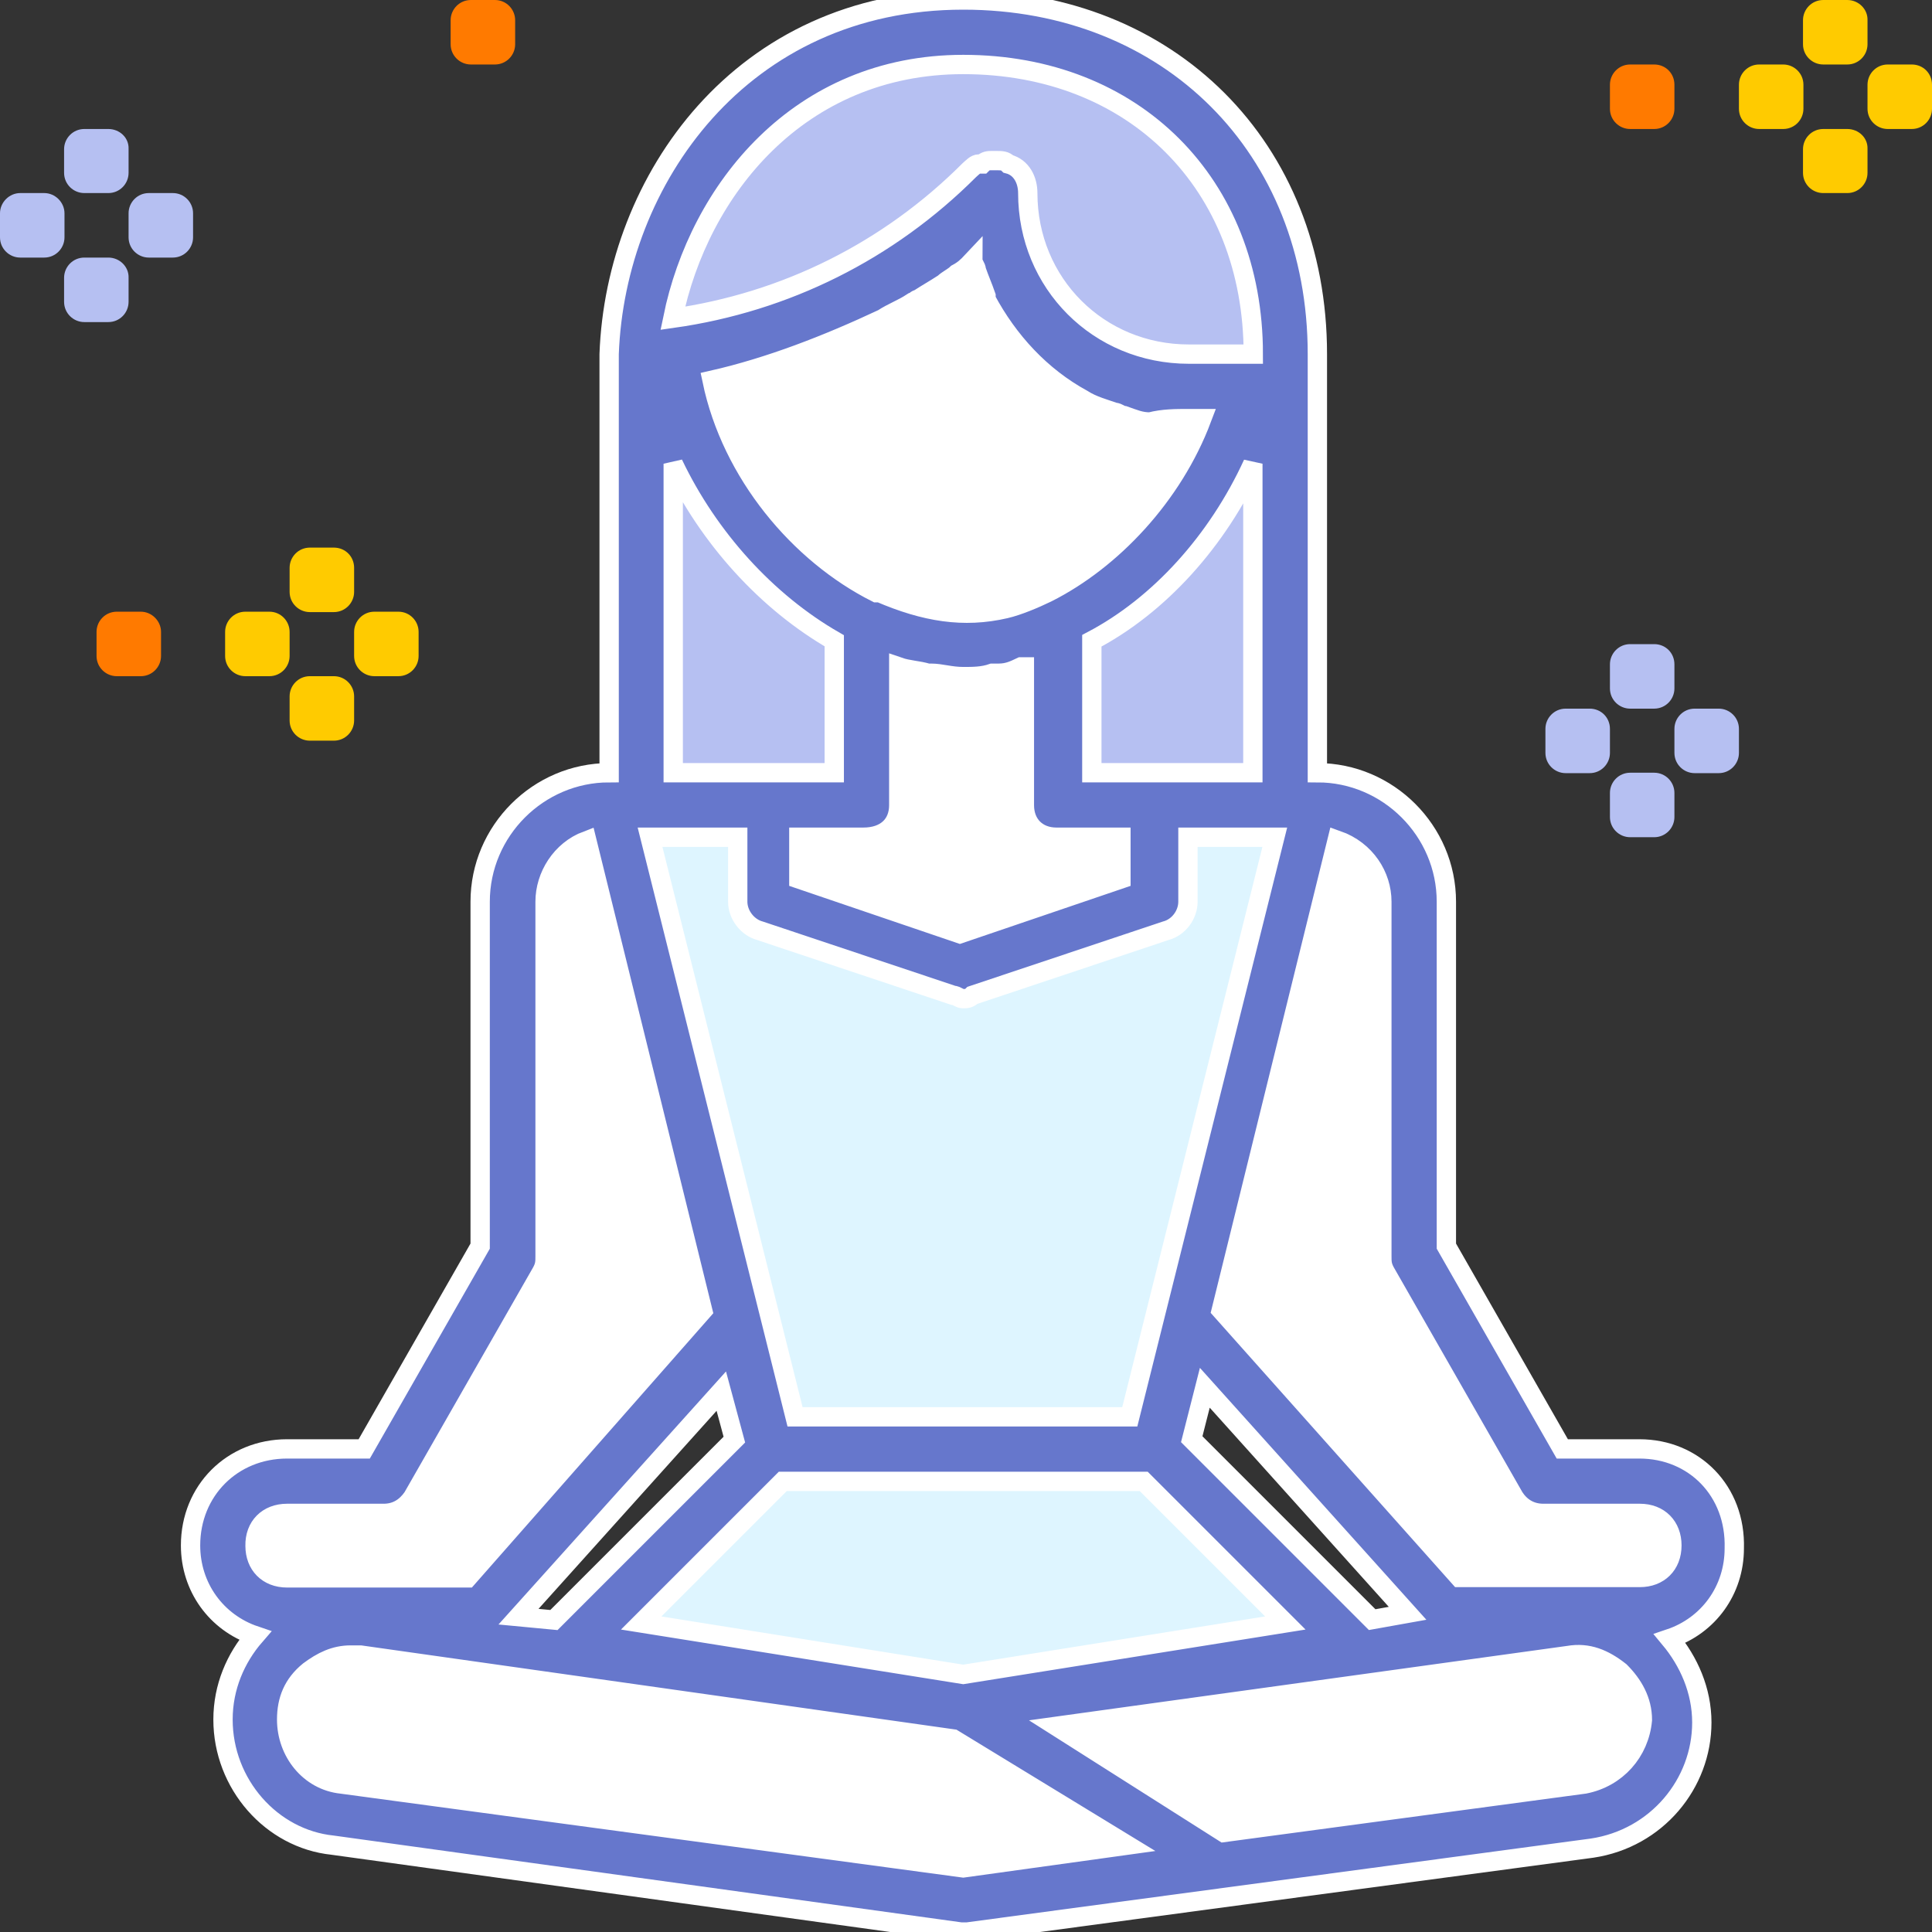 <svg xmlns="http://www.w3.org/2000/svg" width="100" height="100" viewBox="0 0 100 100" fill="none"><rect x="0" y="0" width="100" height="100" fill="#333333" stroke="none"/><g clip-path="url(#clip0)"><path d="M54.855 32.162V41.676H59.852H66.528V20.009H64.521C63.343 25.333 59.35 30.002 54.855 32.162Z" fill="#B6C0F2"></path><path d="M44.861 41.676V32.184C39.865 29.849 35.523 24.351 34.868 18.176C34.366 18.176 33.712 18.35 33.21 18.35V41.676H39.886H33.21" fill="#B6C0F2"></path><path d="M31.508 41.676L39.843 75.016H59.852L68.187 41.676H66.528H59.852V46.672L49.858 50.011L39.865 46.672V41.676H44.861" fill="#DEF5FF"></path><path d="M37.181 17.827H37.355C38.032 17.652 38.686 17.499 39.363 17.325C39.537 17.325 39.537 17.325 39.69 17.15C40.367 16.976 40.847 16.823 41.523 16.474C41.698 16.474 41.85 16.299 42.025 16.299C42.527 16.125 43.181 15.797 43.683 15.623C43.858 15.448 44.185 15.448 44.36 15.296C44.861 15.121 45.363 14.794 45.691 14.466C46.018 14.292 46.367 14.139 46.52 13.964C46.847 13.79 47.349 13.463 47.676 13.288C48.004 12.961 48.505 12.786 48.833 12.459C49.16 12.284 49.334 12.132 49.662 11.783C50.338 11.281 50.818 10.626 51.495 10.124C51.495 15.623 55.989 20.118 61.488 20.118H64.499H66.507V18.459C66.507 8.968 59.83 1.789 49.836 1.789C39.843 1.789 33.493 9.797 33.166 18.459C33.843 18.459 34.322 18.285 34.824 18.285C35.675 18.001 36.352 18.001 37.181 17.827Z" fill="#B6C0F2"></path><path d="M54.855 41.676V32.184C53.698 32.686 52.346 33.188 51.189 33.188C50.687 33.188 50.36 33.188 49.858 33.188C48.2 33.188 46.52 32.686 44.861 32.031V41.676H39.865V46.672L49.858 50.011L59.852 46.672V41.676H54.855Z" fill="white"></path><path d="M82.195 94C84.704 93.672 86.537 91.49 86.537 89.156C86.537 86.145 83.875 83.832 80.864 84.312L49.858 88.305L63.016 96.465L82.195 94Z" fill="white"></path><path d="M13.179 89.003C13.179 91.512 15.012 93.498 17.521 93.847L49.858 98.341L63.016 96.509L49.858 88.348L18.852 84.18C15.841 83.679 13.179 86.013 13.179 89.003Z" fill="white"></path><path d="M84.857 76.675H79.86L73.183 65.001V46.672C73.183 43.836 71.023 41.676 68.187 41.676L61.51 68.34L74.842 83.33H84.835C86.668 83.33 88.174 81.824 88.174 79.991C88.195 78.18 86.69 76.675 84.857 76.675Z" fill="white"></path><path d="M49.858 33.34C50.36 33.34 50.687 33.34 51.189 33.34C52.346 33.166 53.698 32.839 54.855 32.184C59.35 30.024 63.365 25.354 64.521 20.009H61.51C56.011 20.009 51.517 15.514 51.517 10.015C50.84 10.691 50.36 11.172 49.684 11.673C49.356 11.848 49.182 12.175 48.855 12.35C48.527 12.677 48.178 13.026 47.698 13.179C47.371 13.506 46.869 13.681 46.542 13.855C46.214 14.03 46.04 14.183 45.712 14.357C45.211 14.685 44.709 14.859 44.381 15.186C44.207 15.361 43.88 15.361 43.705 15.514C43.203 15.841 42.701 16.016 42.047 16.19C41.872 16.19 41.719 16.365 41.545 16.365C40.868 16.539 40.388 16.866 39.712 17.041C39.537 17.041 39.537 17.041 39.385 17.216C38.708 17.39 38.054 17.543 37.377 17.718H37.203C36.526 17.892 35.697 18.045 35.042 18.045C35.719 24.22 39.886 29.718 45.036 32.053C46.52 32.839 48.178 33.34 49.858 33.34Z" fill="white"></path><path d="M26.511 46.672V65.001L19.856 76.675H14.859C13.026 76.675 11.521 78.18 11.521 80.013C11.521 81.846 13.026 83.352 14.859 83.352H24.853L38.185 68.361L31.508 41.676C28.693 41.676 26.511 43.836 26.511 46.672Z" fill="white"></path><path d="M29.675 85.163L49.836 88.326L69.998 85.163L59.83 74.995H39.821L29.675 85.163Z" fill="#DEF5FF"></path><path d="M84.857 74.995H80.864L74.864 64.499V46.672C74.864 43.007 71.853 39.996 68.187 39.996V20.009V18.329C68.187 7.659 60.528 0 49.858 0C38.359 0 31.857 9.339 31.529 18.329V39.996C27.864 39.996 24.853 43.007 24.853 46.672V64.499L18.852 74.995H14.859C12.023 74.995 9.863 77.155 9.863 79.991C9.863 82.151 11.194 83.984 13.201 84.661C12.197 85.817 11.543 87.323 11.543 89.003C11.543 92.341 14.052 95.178 17.216 95.505L49.727 100H49.902H50.076L82.413 95.658C85.752 95.156 88.086 92.319 88.086 89.156C88.086 87.497 87.41 85.992 86.428 84.813C88.436 84.137 89.766 82.304 89.766 80.144C89.854 77.177 87.694 74.995 84.857 74.995ZM71.525 46.672V65.001C71.525 65.328 71.525 65.503 71.7 65.83L78.377 77.504C78.704 78.006 79.206 78.333 79.882 78.333H84.879C85.883 78.333 86.537 79.009 86.537 79.991C86.537 80.995 85.861 81.65 84.879 81.65H75.54L63.212 67.816L69.212 43.487C70.696 44.011 71.525 45.342 71.525 46.672ZM38.185 43.334V46.672C38.185 47.349 38.686 48.004 39.341 48.178L49.334 51.517C49.509 51.517 49.662 51.691 49.836 51.691C50.011 51.691 50.164 51.691 50.338 51.517L60.332 48.178C61.008 48.004 61.488 47.349 61.488 46.672V43.334H65.983L59.808 68.012L58.477 73.336H41.152L39.821 68.012L33.646 43.334H38.185ZM45.691 16.496C45.691 16.343 45.691 16.343 45.691 16.496C46.192 16.168 46.694 15.994 47.196 15.667C47.371 15.667 47.371 15.492 47.523 15.492C48.025 15.165 48.353 14.99 48.854 14.663C49.029 14.488 49.356 14.336 49.531 14.161C49.858 13.986 50.033 13.834 50.36 13.485C50.36 13.659 50.535 13.812 50.535 13.986C50.709 14.488 50.862 14.816 51.036 15.318V15.492C52.193 17.652 53.873 19.485 56.033 20.663C56.535 20.991 57.19 21.165 57.691 21.34C57.866 21.34 58.019 21.514 58.193 21.514C58.695 21.689 59.023 21.842 59.524 21.842C60.201 21.667 60.855 21.667 61.532 21.667H62.208C60.703 25.66 57.539 28.998 54.2 30.679C53.524 31.006 52.695 31.355 52.04 31.508C49.88 32.01 47.873 31.682 45.538 30.679H45.363C41.37 28.671 37.857 24.504 36.854 19.681C39.843 19.005 42.854 17.827 45.691 16.496ZM46.52 41.676V34.519C47.022 34.693 47.523 34.693 48.025 34.846H48.2C48.702 34.846 49.204 35.021 49.858 35.021C50.36 35.021 50.862 35.021 51.364 34.846C51.538 34.846 51.691 34.846 51.691 34.846C52.193 34.846 52.52 34.672 52.847 34.519H53.022V41.676C53.022 42.679 53.698 43.334 54.68 43.334H58.019V45.494L49.684 48.331L41.348 45.494V43.334H44.687C45.843 43.334 46.52 42.679 46.52 41.676ZM49.858 86.668L33.188 84.006L40.519 76.675H59.197L66.528 84.006L49.858 86.668ZM38.01 74.514L28.671 83.853L26.838 83.679L37.334 72.005L38.01 74.514ZM71.023 83.832L61.684 74.493L62.361 71.831L72.856 83.504L71.023 83.832ZM59.852 39.996H56.513V33.166C60.004 31.333 63.016 27.995 64.848 24.002V39.996H59.852ZM49.858 3.338C58.695 3.338 64.87 9.513 64.87 18.329H61.532C56.862 18.329 53.197 14.663 53.197 9.993C53.197 9.317 52.869 8.662 52.193 8.488C52.018 8.313 51.866 8.313 51.517 8.313C51.517 8.313 51.517 8.313 51.342 8.313C51.167 8.313 51.015 8.313 50.84 8.488H50.666C50.491 8.488 50.338 8.662 50.164 8.815C45.996 12.983 40.672 15.645 34.824 16.474C36.177 9.841 41.348 3.338 49.858 3.338ZM34.846 24.002C36.679 27.842 39.69 31.159 43.181 33.166V39.996H39.843H34.846V24.002ZM14.859 78.333H19.856C20.532 78.333 21.012 78.006 21.361 77.504L28.038 65.83C28.213 65.503 28.213 65.328 28.213 65.001V46.672C28.213 45.342 29.042 44.011 30.373 43.509L36.373 67.838L24.198 81.671H14.859C13.855 81.671 13.201 80.995 13.201 80.013C13.179 79.009 13.855 78.333 14.859 78.333ZM49.858 96.683L17.674 92.341C16.016 92.167 14.837 90.683 14.837 89.003C14.837 87.999 15.165 87.17 15.994 86.494C16.67 85.992 17.325 85.664 18.154 85.664C18.329 85.664 18.481 85.664 18.656 85.664L49.334 90.007L58.346 95.505L49.858 96.683ZM82.02 92.341L63.343 94.85L54.68 89.352L81.191 85.686C82.195 85.512 83.024 85.861 83.853 86.515C84.53 87.192 85.01 88.021 85.01 89.025C84.857 90.683 83.679 92.014 82.02 92.341Z" fill="#6677CC" stroke="white"></path><path d="M98.953 3.338H97.709C97.12 3.338 96.662 3.818 96.662 4.386V5.629C96.662 6.219 97.142 6.677 97.709 6.677H98.953C99.542 6.677 100 6.197 100 5.629V4.386C100 3.797 99.542 3.338 98.953 3.338Z" fill="#FFCB00"></path><path d="M95.614 0H94.371C93.781 0 93.323 0.48 93.323 1.047V2.291C93.323 2.88 93.803 3.338 94.371 3.338H95.614C96.203 3.338 96.662 2.858 96.662 2.291V1.047C96.683 0.48 96.203 0 95.614 0Z" fill="#FFCB00"></path><path d="M92.298 3.338H91.054C90.465 3.338 90.007 3.818 90.007 4.386V5.629C90.007 6.219 90.487 6.677 91.054 6.677H92.298C92.887 6.677 93.345 6.197 93.345 5.629V4.386C93.345 3.797 92.865 3.338 92.298 3.338Z" fill="#FFCB00"></path><path d="M95.614 6.677H94.371C93.781 6.677 93.323 7.157 93.323 7.724V8.946C93.323 9.535 93.803 9.993 94.371 9.993H95.614C96.203 9.993 96.662 9.513 96.662 8.946V7.702C96.683 7.135 96.203 6.677 95.614 6.677Z" fill="#FFCB00"></path><path d="M85.621 3.338H84.377C83.788 3.338 83.33 3.818 83.33 4.386V5.629C83.33 6.219 83.81 6.677 84.377 6.677H85.621C86.21 6.677 86.668 6.197 86.668 5.629V4.386C86.668 3.797 86.21 3.338 85.621 3.338Z" fill="#FF7A00"></path><path d="M82.282 36.679H81.039C80.45 36.679 79.991 37.159 79.991 37.727V38.97C79.991 39.559 80.471 40.018 81.039 40.018H82.282C82.871 40.018 83.33 39.538 83.33 38.97V37.727C83.33 37.137 82.871 36.679 82.282 36.679Z" fill="#B6C0F2"></path><path d="M88.959 36.679H87.716C87.126 36.679 86.668 37.159 86.668 37.727V38.97C86.668 39.559 87.148 40.018 87.716 40.018H88.959C89.548 40.018 90.007 39.538 90.007 38.97V37.727C90.007 37.137 89.526 36.679 88.959 36.679Z" fill="#B6C0F2"></path><path d="M85.621 33.34H84.377C83.788 33.34 83.33 33.82 83.33 34.388V35.631C83.33 36.221 83.81 36.679 84.377 36.679H85.621C86.21 36.679 86.668 36.199 86.668 35.631V34.388C86.668 33.798 86.21 33.34 85.621 33.34Z" fill="#B6C0F2"></path><path d="M85.621 39.996H84.377C83.788 39.996 83.33 40.476 83.33 41.043V42.287C83.33 42.876 83.81 43.334 84.377 43.334H85.621C86.21 43.334 86.668 42.854 86.668 42.287V41.043C86.668 40.476 86.21 39.996 85.621 39.996Z" fill="#B6C0F2"></path><path d="M20.62 31.661H19.376C18.787 31.661 18.329 32.141 18.329 32.708V33.952C18.329 34.541 18.809 34.999 19.376 34.999H20.62C21.209 34.999 21.667 34.519 21.667 33.952V32.708C21.667 32.141 21.209 31.661 20.62 31.661Z" fill="#FFCB00"></path><path d="M17.281 28.344H16.038C15.448 28.344 14.99 28.824 14.99 29.391V30.635C14.99 31.224 15.47 31.682 16.038 31.682H17.281C17.87 31.682 18.329 31.202 18.329 30.635V29.391C18.329 28.802 17.87 28.344 17.281 28.344Z" fill="#FFCB00"></path><path d="M13.943 31.661H12.699C12.11 31.661 11.652 32.141 11.652 32.708V33.952C11.652 34.541 12.132 34.999 12.699 34.999H13.943C14.532 34.999 14.99 34.519 14.99 33.952V32.708C14.99 32.141 14.532 31.661 13.943 31.661Z" fill="#FFCB00"></path><path d="M17.281 34.999H16.038C15.448 34.999 14.99 35.479 14.99 36.046V37.29C14.99 37.879 15.47 38.337 16.038 38.337H17.281C17.87 38.337 18.329 37.857 18.329 37.29V36.046C18.329 35.479 17.87 34.999 17.281 34.999Z" fill="#FFCB00"></path><path d="M7.288 31.661H6.044C5.455 31.661 4.997 32.141 4.997 32.708V33.952C4.997 34.541 5.477 34.999 6.044 34.999H7.288C7.877 34.999 8.335 34.519 8.335 33.952V32.708C8.335 32.141 7.855 31.661 7.288 31.661Z" fill="#FF7A00"></path><path d="M2.291 9.993H1.047C0.48 9.993 0 10.473 0 11.04V12.284C0 12.873 0.48 13.332 1.047 13.332H2.291C2.88 13.332 3.338 12.851 3.338 12.284V11.04C3.338 10.473 2.858 9.993 2.291 9.993Z" fill="#B6C0F2"></path><path d="M8.946 9.993H7.702C7.113 9.993 6.655 10.473 6.655 11.04V12.284C6.655 12.873 7.135 13.332 7.702 13.332H8.946C9.535 13.332 9.993 12.851 9.993 12.284V11.04C9.993 10.473 9.535 9.993 8.946 9.993Z" fill="#B6C0F2"></path><path d="M5.608 6.677H4.364C3.775 6.677 3.317 7.157 3.317 7.724V8.946C3.317 9.535 3.797 9.993 4.364 9.993H5.608C6.197 9.993 6.655 9.513 6.655 8.946V7.702C6.677 7.135 6.197 6.677 5.608 6.677Z" fill="#B6C0F2"></path><path d="M5.608 13.332H4.364C3.775 13.332 3.317 13.812 3.317 14.379V15.623C3.317 16.212 3.797 16.671 4.364 16.671H5.608C6.197 16.671 6.655 16.19 6.655 15.623V14.379C6.677 13.812 6.197 13.332 5.608 13.332Z" fill="#B6C0F2"></path><path d="M25.616 0H24.373C23.784 0 23.325 0.48 23.325 1.047V2.291C23.325 2.88 23.805 3.338 24.373 3.338H25.616C26.206 3.338 26.664 2.858 26.664 2.291V1.047C26.664 0.48 26.206 0 25.616 0Z" fill="#FF7A00"></path></g><defs><clipPath id="clip0"><rect width="100" height="100" fill="white"></rect></clipPath></defs></svg>